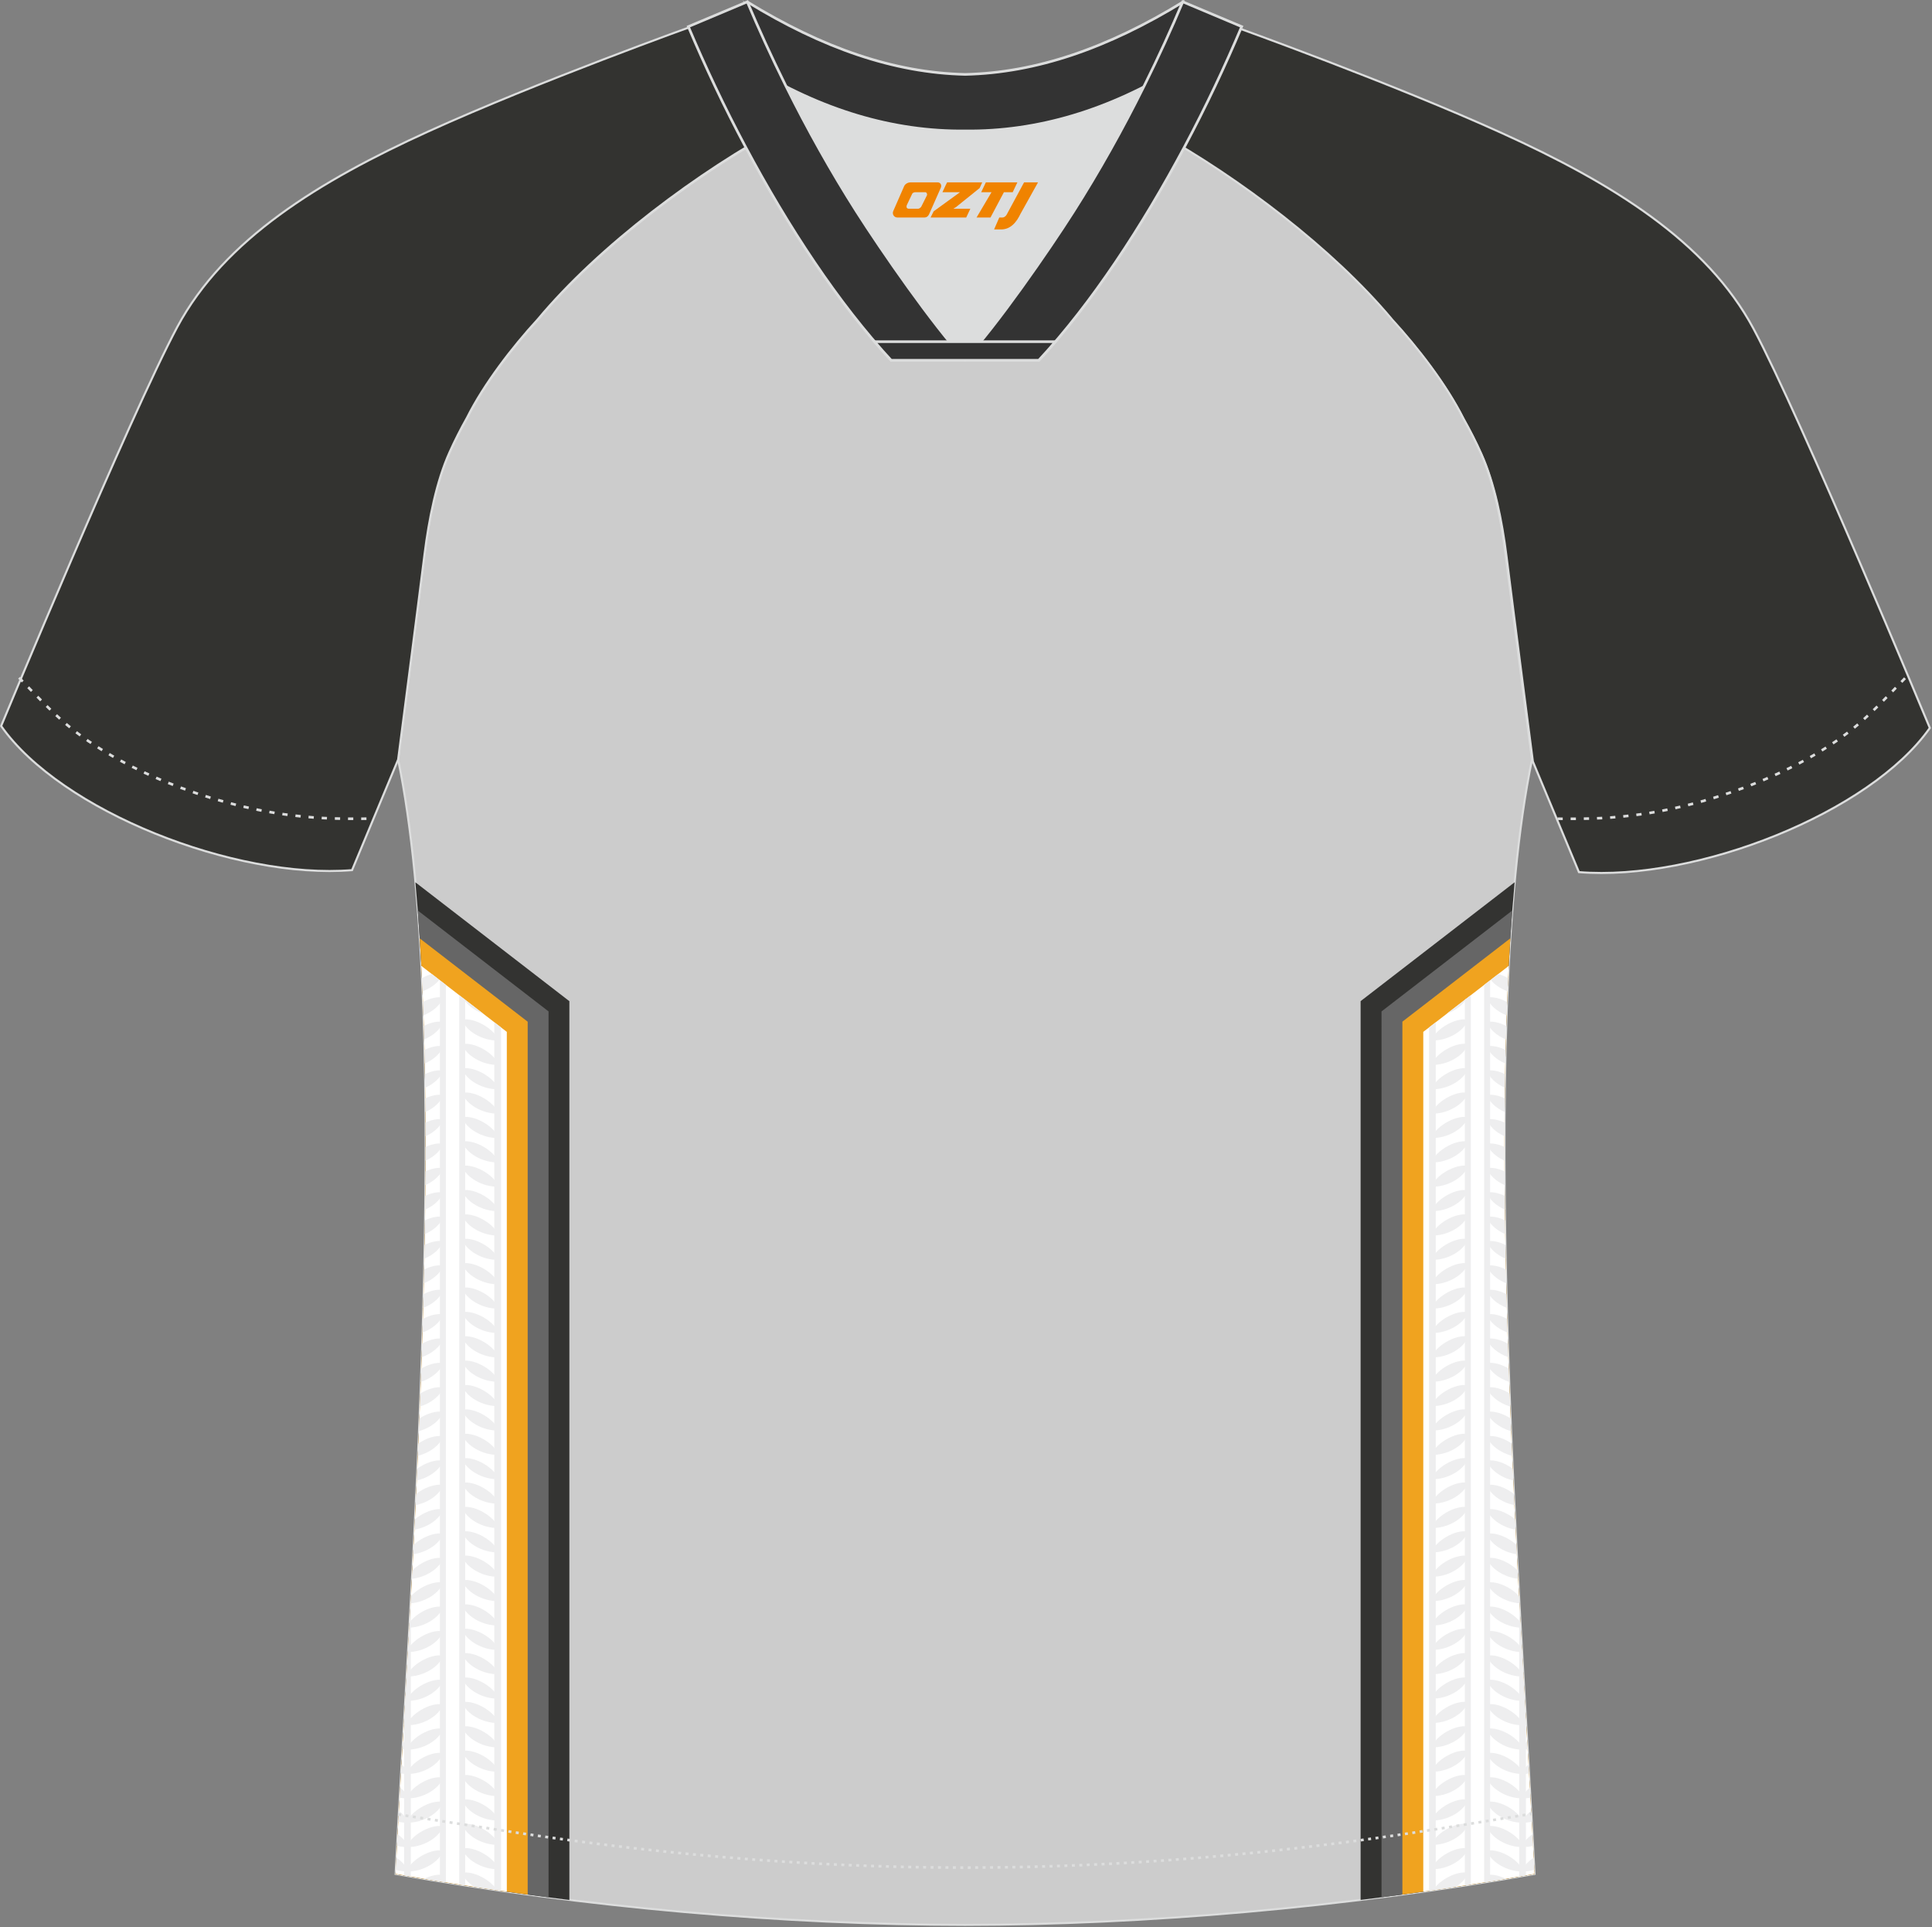 <?xml version="1.0" encoding="utf-8"?>
<!-- Generator: Adobe Illustrator 22.0.0, SVG Export Plug-In . SVG Version: 6.00 Build 0)  -->
<svg xmlns="http://www.w3.org/2000/svg" xmlns:xlink="http://www.w3.org/1999/xlink" version="1.1" id="图层_1" x="0px" y="0px" width="374px" height="373px" viewBox="0 0 374 373" enable-background="new 0 0 374 373" xml:space="preserve">
<rect x="0" y="0" width="374" height="373" fill="#808080" stroke="none"/>
<g>
	<path fill="#333330" stroke="#DCDDDD" stroke-width="0.4" stroke-miterlimit="22.926" d="M222.08,24.75   c7.08-5.95,12.46-12.55,16.99-19.55c0,0,30.63,10.99,51.78,20.61c21.15,9.61,39.54,20.88,48.62,37.85s34.11,77.23,34.11,77.23   c-11.56,16.47-45.26,29.73-67.93,27.9l-8.91-21.4c0,0-3.8-29.24-5.12-39.81c-0.85-6.78-2.31-14.06-4.84-19.68   c-1.01-2.25-2.15-4.48-3.4-6.7c-3.26-6.52-8.77-13.67-13.7-19.02C257.79,47.92,238.44,33.49,222.08,24.75z"/>
	<path fill="#CCCCCC" stroke="#DCDDDD" stroke-width="0.4" stroke-miterlimit="22.926" d="M291.46,107.31   c1.27,10.18,4.85,37.71,5.11,39.69c-10.86,52.55-2.19,162.18,0.49,215.68c-36.81,6.52-75.42,9.82-110.24,9.86   c-34.82-0.03-73.43-3.33-110.24-9.86c2.68-53.5,11.35-163.13,0.49-215.68c0.25-1.98,3.83-29.51,5.1-39.69   c0.85-6.78,2.31-14.06,4.84-19.68c1.01-2.25,2.15-4.48,3.4-6.7c3.26-6.52,8.77-13.67,13.69-19.02   c11.2-13.44,29.03-27.02,44.74-35.86c0.96-0.54-1.02-15.4-0.07-15.91c3.94,3.31,25.19,3.25,30.33,6.12l-2.65,0.68   c6.1,2.82,12.98,4.24,19.71,4.25c6.73-0.01-2.73-1.43,3.36-4.26l5.69-2.51c5.14-2.86,16.2-2.27,20.14-5.59   c0.73,0.39-1.96,16.43-1.22,16.84c15.87,8.82,34.04,22.6,45.4,36.23c4.92,5.36,10.44,12.5,13.7,19.02c1.25,2.22,2.39,4.46,3.39,6.7   C289.15,93.25,290.61,100.53,291.46,107.31z"/>
	<path fill="#333331" d="M293.21,170.75l-29.82,23.01v173.95c11.28-1.38,22.55-3.05,33.66-5.02   C294.73,316.3,287.91,227.74,293.21,170.75z"/>
	<path fill="#666666" d="M292.75,176.22l-25.31,19.53V367.2c9.93-1.28,19.84-2.78,29.62-4.52   C294.8,317.76,288.34,233.27,292.75,176.22z"/>
	<path fill="#F0A31F" d="M292.37,181.61l-20.89,16.12v168.94c8.58-1.15,17.12-2.48,25.58-3.98   C294.87,319.16,288.73,238.48,292.37,181.61z"/>
	<path fill="#FFFFFF" d="M292.06,186.95l-16.54,12.76V366.1c7.22-1.02,14.41-2.16,21.54-3.43   C294.94,320.5,289.11,243.43,292.06,186.95z"/>
	<polygon fill="#EEEEEF" points="287.3,190.62 287.3,364.33 288.46,364.14 288.46,189.73  "/>
	<path fill="#EEEEEF" d="M294.09,309.55v53.65l1.3-0.23v-30.11C294.97,325.48,294.53,317.67,294.09,309.55z"/>
	<g>
		<path fill="#EEEEEF" d="M294.65,319.74h-0.05c0.01-0.05,0.03-0.09,0.05-0.13V319.74z"/>
		<path fill="#EEEEEF" d="M294.92,324.46c-0.11,0-0.21,0-0.32-0.01c0.06-0.21,0.16-0.42,0.28-0.64L294.92,324.46z"/>
		<path fill="#EEEEEF" d="M295.18,329.17c-0.2,0.01-0.39,0.01-0.59,0c0.1-0.33,0.28-0.67,0.53-1.01L295.18,329.17z"/>
		<path fill="#EEEEEF" d="M295.45,333.87c-0.29,0.02-0.57,0.03-0.86,0.02c0.13-0.44,0.4-0.89,0.78-1.32L295.45,333.87z"/>
		<path fill="#EEEEEF" d="M295.72,338.56c-0.38,0.05-0.75,0.06-1.13,0.04c0.16-0.53,0.53-1.08,1.04-1.6L295.72,338.56z"/>
		<path fill="#EEEEEF" d="M295.99,343.25c-0.47,0.07-0.94,0.1-1.39,0.08c0.18-0.62,0.65-1.26,1.29-1.86L295.99,343.25z"/>
		<path fill="#EEEEEF" d="M296.26,347.92c-0.55,0.11-1.11,0.15-1.66,0.13c0.21-0.7,0.78-1.43,1.55-2.08L296.26,347.92z"/>
		<path fill="#EEEEEF" d="M296.52,352.58c-0.64,0.14-1.29,0.2-1.92,0.18c0.23-0.77,0.91-1.59,1.8-2.29L296.52,352.58z"/>
		<path fill="#EEEEEF" d="M296.77,357.24c-0.72,0.18-1.46,0.27-2.17,0.23c0.25-0.85,1.04-1.74,2.05-2.48L296.77,357.24z"/>
		<path fill="#EEEEEF" d="M297.01,361.89c-0.79,0.23-1.62,0.34-2.42,0.3c0.27-0.91,1.16-1.88,2.3-2.65L297.01,361.89z"/>
	</g>
	<g>
		<polygon fill="#EEEEEF" points="291.82,187.13 292.04,187.21 292.06,186.95   "/>
		<path fill="#EEEEEF" d="M288.57,189.64c0.73,0.92,1.92,1.72,3.25,2.21c0.04-0.85,0.08-1.69,0.12-2.54    c-0.61-0.34-1.26-0.62-1.9-0.8L288.57,189.64z"/>
		<path fill="#EEEEEF" d="M287.88,193.06c0.37,1.39,1.91,2.71,3.76,3.45c0.03-0.86,0.06-1.72,0.09-2.58    C290.47,193.24,289.03,192.85,287.88,193.06z"/>
		<path fill="#EEEEEF" d="M287.88,197.78c0.36,1.35,1.83,2.65,3.62,3.39c0.02-0.87,0.05-1.74,0.07-2.61    C290.35,197.93,288.98,197.58,287.88,197.78z"/>
		<path fill="#EEEEEF" d="M287.88,202.49c0.35,1.32,1.77,2.59,3.51,3.34c0.02-0.88,0.04-1.75,0.06-2.62    C290.25,202.62,288.95,202.3,287.88,202.49z"/>
		<path fill="#EEEEEF" d="M287.88,207.21c0.35,1.31,1.73,2.55,3.43,3.31c0.01-0.88,0.02-1.76,0.04-2.63    C290.19,207.32,288.92,207.03,287.88,207.21z"/>
		<path fill="#EEEEEF" d="M287.88,211.93c0.35,1.29,1.7,2.53,3.39,3.28c0.01-0.88,0.01-1.76,0.02-2.64    C290.14,212.03,288.9,211.75,287.88,211.93z"/>
		<path fill="#EEEEEF" d="M287.88,216.64c0.34,1.29,1.69,2.52,3.36,3.27c0-0.88,0-1.77,0.01-2.65    C290.11,216.74,288.89,216.47,287.88,216.64z"/>
		<path fill="#EEEEEF" d="M287.88,221.36c0.34,1.29,1.69,2.52,3.36,3.27c0-0.89,0-1.77,0-2.66    C290.1,221.46,288.88,221.18,287.88,221.36z"/>
		<path fill="#EEEEEF" d="M287.88,226.08c0.35,1.29,1.7,2.53,3.39,3.29l-0.02-2.66C290.11,226.18,288.89,225.9,287.88,226.08z"/>
		<path fill="#EEEEEF" d="M287.88,230.8c0.35,1.31,1.73,2.55,3.44,3.31c-0.01-0.89-0.02-1.78-0.03-2.67    C290.13,230.9,288.9,230.62,287.88,230.8z"/>
		<path fill="#EEEEEF" d="M287.88,235.51c0.35,1.32,1.77,2.59,3.5,3.34l-0.04-2.67C290.17,235.62,288.92,235.33,287.88,235.51z"/>
		<path fill="#EEEEEF" d="M287.88,240.23c0.36,1.35,1.81,2.63,3.59,3.38l-0.05-2.67C290.23,240.36,288.94,240.04,287.88,240.23z"/>
		<path fill="#EEEEEF" d="M287.88,244.95c0.36,1.37,1.87,2.68,3.69,3.42l-0.06-2.67C290.3,245.09,288.97,244.76,287.88,244.95z"/>
		<path fill="#EEEEEF" d="M287.88,249.67c0.37,1.4,1.94,2.74,3.81,3.46l-0.07-2.66C290.38,249.83,289,249.47,287.88,249.67z"/>
		<path fill="#EEEEEF" d="M287.88,254.38c0.38,1.44,2.02,2.8,3.95,3.52l-0.08-2.64C290.48,254.57,289.04,254.18,287.88,254.38z"/>
		<path fill="#EEEEEF" d="M287.88,259.1c0.39,1.47,2.1,2.87,4.1,3.57l-0.08-2.62C290.59,259.32,289.08,258.89,287.88,259.1z"/>
		<path fill="#EEEEEF" d="M287.88,263.82c0.4,1.52,2.2,2.95,4.27,3.63l-0.09-2.58C290.71,264.07,289.13,263.6,287.88,263.82z"/>
		<path fill="#EEEEEF" d="M287.88,268.54c0.42,1.56,2.3,3.03,4.45,3.68l-0.1-2.54C290.85,268.83,289.19,268.3,287.88,268.54z"/>
		<path fill="#EEEEEF" d="M287.88,273.25c0.43,1.6,2.41,3.12,4.64,3.74l-0.1-2.47C291,273.6,289.24,273.01,287.88,273.25z"/>
		<path fill="#EEEEEF" d="M287.88,277.97c0.44,1.65,2.54,3.21,4.84,3.79l-0.1-2.39C291.17,278.38,289.31,277.72,287.88,277.97z"/>
		<path fill="#EEEEEF" d="M287.88,282.69c0.45,1.7,2.67,3.31,5.06,3.84l-0.11-2.29C291.35,283.16,289.38,282.42,287.88,282.69z"/>
		<path fill="#EEEEEF" d="M287.88,287.41c0.47,1.76,2.8,3.41,5.28,3.89l-0.1-2.17C291.55,287.95,289.45,287.13,287.88,287.41z"/>
		<path fill="#EEEEEF" d="M287.88,292.12c0.48,1.81,2.95,3.51,5.51,3.93l-0.1-2.02C291.78,292.76,289.54,291.83,287.88,292.12z"/>
		<path fill="#EEEEEF" d="M287.88,296.84c0.5,1.87,3.11,3.61,5.75,3.97l-0.09-1.85C292.03,297.59,289.63,296.53,287.88,296.84z"/>
		<path fill="#EEEEEF" d="M287.88,301.56c0.51,1.92,3.27,3.72,5.99,4l-0.09-1.64C292.31,302.43,289.73,301.23,287.88,301.56z"/>
		<path fill="#EEEEEF" d="M287.88,306.28c0.53,1.98,3.44,3.83,6.25,4.02l-0.07-1.38C292.63,307.31,289.85,305.93,287.88,306.28z"/>
		<path fill="#EEEEEF" d="M287.88,310.99c0.55,2.05,3.62,3.95,6.5,4.03l-0.06-1.05C293.02,312.22,289.98,310.62,287.88,310.99z"/>
		<path fill="#EEEEEF" d="M287.88,315.71c0.56,2.11,3.81,4.06,6.77,4.03l-0.04-0.63C293.52,317.22,290.15,315.31,287.88,315.71z"/>
		<path fill="#EEEEEF" d="M287.88,320.43c0.58,2.16,3.99,4.17,7,4.03C294.27,322.38,290.4,319.98,287.88,320.43z"/>
		<path fill="#EEEEEF" d="M287.88,325.15c0.58,2.16,3.99,4.17,7,4.02C294.27,327.1,290.4,324.7,287.88,325.15z"/>
		<path fill="#EEEEEF" d="M287.88,329.86c0.58,2.16,3.99,4.17,7,4.03C294.27,331.81,290.4,329.42,287.88,329.86z"/>
		<path fill="#EEEEEF" d="M287.88,334.58c0.58,2.16,3.99,4.17,7,4.03C294.27,336.53,290.4,334.13,287.88,334.58z"/>
		<path fill="#EEEEEF" d="M287.88,339.3c0.58,2.16,3.99,4.17,7,4.02C294.27,341.25,290.4,338.85,287.88,339.3z"/>
		<path fill="#EEEEEF" d="M287.88,344.02c0.58,2.16,3.99,4.17,7,4.02C294.27,345.96,290.4,343.57,287.88,344.02z"/>
		<path fill="#EEEEEF" d="M287.88,348.73c0.58,2.16,3.99,4.17,7,4.02C294.27,350.68,290.4,348.28,287.88,348.73z"/>
		<path fill="#EEEEEF" d="M287.88,353.45c0.58,2.16,3.99,4.17,7,4.02C294.27,355.4,290.4,353,287.88,353.45z"/>
		<path fill="#EEEEEF" d="M287.88,358.17c0.58,2.16,3.99,4.17,7,4.03C294.27,360.12,290.4,357.72,287.88,358.17z"/>
		<path fill="#EEEEEF" d="M287.88,362.89c0.11,0.43,0.34,0.85,0.65,1.25c1-0.16,1.99-0.33,2.99-0.5    C290.3,363.03,288.97,362.69,287.88,362.89z"/>
	</g>
	<polygon fill="#EEEEEF" points="283.57,193.5 283.57,364.92 284.73,364.74 284.73,192.61  "/>
	<polygon fill="#EEEEEF" points="276.64,198.85 276.64,365.95 277.94,365.76 277.94,197.85  "/>
	<g>
		<path fill="#EEEEEF" d="M283.9,193.24c-0.63,1.22-2.1,2.32-3.79,2.92L283.9,193.24z"/>
		<path fill="#EEEEEF" d="M284.15,197.34c-0.58,2.16-3.99,4.17-7,4.03C277.76,199.29,281.63,196.89,284.15,197.34z"/>
		<path fill="#EEEEEF" d="M284.15,202.06c-0.58,2.16-3.99,4.17-7,4.03C277.76,204.01,281.63,201.61,284.15,202.06z"/>
		<path fill="#EEEEEF" d="M284.15,206.78c-0.58,2.16-3.99,4.17-7,4.02C277.76,208.72,281.63,206.33,284.15,206.78z"/>
		<path fill="#EEEEEF" d="M284.15,211.49c-0.58,2.16-3.99,4.17-7,4.03C277.76,213.44,281.63,211.04,284.15,211.49z"/>
		<path fill="#EEEEEF" d="M284.15,216.21c-0.58,2.16-3.99,4.17-7,4.03C277.76,218.16,281.63,215.76,284.15,216.21z"/>
		<path fill="#EEEEEF" d="M284.15,220.93c-0.58,2.16-3.99,4.17-7,4.03C277.76,222.88,281.63,220.48,284.15,220.93z"/>
		<path fill="#EEEEEF" d="M284.15,225.64c-0.58,2.16-3.99,4.17-7,4.02C277.76,227.59,281.63,225.2,284.15,225.64z"/>
		<path fill="#EEEEEF" d="M284.15,230.36c-0.58,2.16-3.99,4.17-7,4.03C277.76,232.31,281.63,229.91,284.15,230.36z"/>
		<path fill="#EEEEEF" d="M284.15,235.08c-0.58,2.16-3.99,4.17-7,4.03C277.76,237.03,281.63,234.63,284.15,235.08z"/>
		<path fill="#EEEEEF" d="M284.15,239.8c-0.58,2.16-3.99,4.17-7,4.02C277.76,241.75,281.63,239.35,284.15,239.8z"/>
		<path fill="#EEEEEF" d="M284.15,244.51c-0.58,2.16-3.99,4.17-7,4.03C277.76,246.46,281.63,244.07,284.15,244.51z"/>
		<path fill="#EEEEEF" d="M284.15,249.23c-0.58,2.16-3.99,4.17-7,4.02C277.76,251.18,281.63,248.78,284.15,249.23z"/>
		<path fill="#EEEEEF" d="M284.15,253.95c-0.58,2.16-3.99,4.17-7,4.02C277.76,255.9,281.63,253.5,284.15,253.95z"/>
		<path fill="#EEEEEF" d="M284.15,258.67c-0.58,2.16-3.99,4.17-7,4.03C277.76,260.62,281.63,258.22,284.15,258.67z"/>
		<path fill="#EEEEEF" d="M284.15,263.38c-0.58,2.16-3.99,4.17-7,4.02C277.76,265.33,281.63,262.94,284.15,263.38z"/>
		<path fill="#EEEEEF" d="M284.15,268.1c-0.58,2.16-3.99,4.17-7,4.02C277.76,270.05,281.63,267.65,284.15,268.1z"/>
		<path fill="#EEEEEF" d="M284.15,272.82c-0.58,2.16-3.99,4.17-7,4.03C277.76,274.77,281.63,272.37,284.15,272.82z"/>
		<path fill="#EEEEEF" d="M284.15,277.54c-0.58,2.16-3.99,4.17-7,4.02C277.76,279.49,281.63,277.09,284.15,277.54z"/>
		<path fill="#EEEEEF" d="M284.15,282.25c-0.58,2.16-3.99,4.17-7,4.02C277.76,284.2,281.63,281.81,284.15,282.25z"/>
		<path fill="#EEEEEF" d="M284.15,286.97c-0.58,2.16-3.99,4.17-7,4.03C277.76,288.92,281.63,286.52,284.15,286.97z"/>
		<path fill="#EEEEEF" d="M284.15,291.69c-0.58,2.16-3.99,4.17-7,4.03C277.76,293.64,281.63,291.24,284.15,291.69z"/>
		<path fill="#EEEEEF" d="M284.15,296.41c-0.58,2.16-3.99,4.17-7,4.02C277.76,298.36,281.63,295.96,284.15,296.41z"/>
		<path fill="#EEEEEF" d="M284.15,301.12c-0.58,2.16-3.99,4.17-7,4.03C277.76,303.07,281.63,300.68,284.15,301.12z"/>
		<path fill="#EEEEEF" d="M284.15,305.84c-0.58,2.16-3.99,4.17-7,4.02C277.76,307.79,281.63,305.39,284.15,305.84z"/>
		<path fill="#EEEEEF" d="M284.15,310.56c-0.58,2.16-3.99,4.17-7,4.02C277.76,312.51,281.63,310.11,284.15,310.56z"/>
		<path fill="#EEEEEF" d="M284.15,315.28c-0.58,2.16-3.99,4.17-7,4.03C277.76,317.23,281.63,314.83,284.15,315.28z"/>
		<path fill="#EEEEEF" d="M284.15,319.99c-0.58,2.16-3.99,4.17-7,4.02C277.76,321.94,281.63,319.55,284.15,319.99z"/>
		<path fill="#EEEEEF" d="M284.15,324.71c-0.58,2.16-3.99,4.17-7,4.03C277.76,326.66,281.63,324.26,284.15,324.71z"/>
		<path fill="#EEEEEF" d="M284.15,329.43c-0.58,2.16-3.99,4.17-7,4.02C277.76,331.38,281.63,328.98,284.15,329.43z"/>
		<path fill="#EEEEEF" d="M284.15,334.15c-0.58,2.16-3.99,4.17-7,4.02C277.76,336.1,281.63,333.7,284.15,334.15z"/>
		<path fill="#EEEEEF" d="M284.15,338.86c-0.58,2.16-3.99,4.17-7,4.03C277.76,340.81,281.63,338.42,284.15,338.86z"/>
		<path fill="#EEEEEF" d="M284.15,343.58c-0.58,2.16-3.99,4.17-7,4.02C277.76,345.53,281.63,343.13,284.15,343.58z"/>
		<path fill="#EEEEEF" d="M284.15,348.3c-0.58,2.16-3.99,4.17-7,4.02C277.76,350.25,281.63,347.85,284.15,348.3z"/>
		<path fill="#EEEEEF" d="M284.15,353.02c-0.58,2.16-3.99,4.17-7,4.02C277.76,354.96,281.63,352.57,284.15,353.02z"/>
		<path fill="#EEEEEF" d="M284.15,357.73c-0.58,2.16-3.99,4.17-7,4.02C277.76,359.68,281.63,357.28,284.15,357.73z"/>
		<path fill="#EEEEEF" d="M284.15,362.45c-0.27,1.02-1.17,2-2.36,2.74c-1.45,0.22-2.9,0.43-4.36,0.64    C278.54,363.94,281.88,362.05,284.15,362.45z"/>
	</g>
	<g>
		<path fill="#333331" d="M80.41,170.76l29.81,23.01v173.95c-11.28-1.38-22.55-3.05-33.66-5.02    C78.9,316.3,85.71,227.74,80.41,170.76z"/>
		<path fill="#666666" d="M80.88,176.22l25.31,19.53V367.2c-9.93-1.28-19.84-2.78-29.62-4.52    C78.82,317.76,85.29,233.27,80.88,176.22z"/>
		<path fill="#F0A31F" d="M81.26,181.62l20.89,16.12v168.94c-8.57-1.15-17.12-2.48-25.58-3.98    C78.75,319.16,84.89,238.48,81.26,181.62z"/>
		<path fill="#FFFFFF" d="M81.57,186.95l16.54,12.76V366.1c-7.22-1.02-14.41-2.16-21.54-3.43C78.68,320.5,84.52,243.43,81.57,186.95    z"/>
		<polygon fill="#EEEEEF" points="86.32,190.62 86.32,364.33 85.16,364.14 85.16,189.73   "/>
		<path fill="#EEEEEF" d="M79.53,309.58v53.63l-1.31-0.23v-30.1C78.65,325.5,79.1,317.69,79.53,309.58z"/>
		<g>
			<path fill="#EEEEEF" d="M78.98,319.74h0.05c-0.01-0.04-0.03-0.09-0.04-0.13L78.98,319.74z"/>
			<path fill="#EEEEEF" d="M78.71,324.46c0.11,0,0.21,0,0.32-0.01c-0.06-0.21-0.16-0.42-0.28-0.63L78.71,324.46z"/>
			<path fill="#EEEEEF" d="M78.44,329.17c0.19,0.01,0.39,0.01,0.58,0c-0.1-0.33-0.28-0.67-0.53-1.01L78.44,329.17z"/>
			<path fill="#EEEEEF" d="M78.17,333.87c0.29,0.02,0.57,0.03,0.85,0.02c-0.13-0.44-0.4-0.89-0.78-1.32L78.17,333.87z"/>
			<path fill="#EEEEEF" d="M77.9,338.56c0.38,0.05,0.75,0.06,1.13,0.04c-0.16-0.53-0.53-1.08-1.04-1.6L77.9,338.56z"/>
			<path fill="#EEEEEF" d="M77.63,343.25c0.46,0.07,0.93,0.1,1.39,0.08c-0.18-0.62-0.65-1.26-1.29-1.85L77.63,343.25z"/>
			<path fill="#EEEEEF" d="M77.37,347.92c0.55,0.11,1.11,0.15,1.66,0.13c-0.21-0.7-0.78-1.43-1.55-2.08L77.37,347.92z"/>
			<path fill="#EEEEEF" d="M77.11,352.58c0.64,0.14,1.29,0.2,1.92,0.18c-0.23-0.77-0.91-1.59-1.8-2.29L77.11,352.58z"/>
			<path fill="#EEEEEF" d="M76.85,357.24c0.72,0.18,1.46,0.27,2.17,0.23c-0.25-0.85-1.04-1.74-2.05-2.48L76.85,357.24z"/>
			<path fill="#EEEEEF" d="M76.61,361.89c0.79,0.23,1.62,0.34,2.41,0.3c-0.27-0.91-1.16-1.88-2.29-2.65L76.61,361.89z"/>
		</g>
		<g>
			<polygon fill="#EEEEEF" points="81.8,187.13 81.58,187.21 81.57,186.95    "/>
			<path fill="#EEEEEF" d="M85.05,189.64c-0.73,0.92-1.92,1.72-3.25,2.21c-0.04-0.85-0.08-1.69-0.11-2.54     c0.61-0.34,1.26-0.62,1.9-0.8L85.05,189.64z"/>
			<path fill="#EEEEEF" d="M85.74,193.06c-0.37,1.39-1.91,2.71-3.76,3.45c-0.03-0.86-0.06-1.72-0.1-2.58     C83.16,193.24,84.59,192.85,85.74,193.06z"/>
			<path fill="#EEEEEF" d="M85.74,197.78c-0.36,1.35-1.83,2.64-3.62,3.39c-0.02-0.87-0.05-1.74-0.07-2.61     C83.28,197.93,84.64,197.58,85.74,197.78z"/>
			<path fill="#EEEEEF" d="M85.74,202.49c-0.35,1.32-1.77,2.59-3.51,3.34c-0.02-0.88-0.04-1.75-0.06-2.62     C83.37,202.62,84.68,202.3,85.74,202.49z"/>
			<path fill="#EEEEEF" d="M85.74,207.21c-0.35,1.31-1.73,2.55-3.43,3.31c-0.01-0.88-0.03-1.76-0.04-2.63     C83.44,207.32,84.71,207.03,85.74,207.21z"/>
			<path fill="#EEEEEF" d="M85.74,211.93c-0.34,1.29-1.7,2.53-3.38,3.28c-0.01-0.88-0.01-1.77-0.02-2.64     C83.49,212.03,84.73,211.75,85.74,211.93z"/>
			<path fill="#EEEEEF" d="M85.74,216.64c-0.34,1.29-1.69,2.52-3.36,3.27c0-0.89,0-1.77-0.01-2.65     C83.52,216.74,84.74,216.47,85.74,216.64z"/>
			<path fill="#EEEEEF" d="M85.74,221.36c-0.34,1.29-1.69,2.52-3.36,3.27c0-0.89,0-1.77,0-2.66     C83.53,221.46,84.74,221.18,85.74,221.36z"/>
			<path fill="#EEEEEF" d="M85.74,226.08c-0.34,1.29-1.7,2.53-3.39,3.29l0.02-2.66C83.52,226.18,84.74,225.9,85.74,226.08z"/>
			<path fill="#EEEEEF" d="M85.74,230.8c-0.35,1.3-1.73,2.55-3.43,3.31c0.01-0.89,0.02-1.78,0.03-2.67     C83.49,230.9,84.73,230.62,85.74,230.8z"/>
			<path fill="#EEEEEF" d="M85.74,235.51c-0.35,1.32-1.77,2.59-3.5,3.34l0.04-2.67C83.45,235.62,84.71,235.33,85.74,235.51z"/>
			<path fill="#EEEEEF" d="M85.74,240.23c-0.36,1.35-1.81,2.63-3.59,3.37l0.05-2.67C83.4,240.36,84.69,240.04,85.74,240.23z"/>
			<path fill="#EEEEEF" d="M85.74,244.95c-0.36,1.37-1.87,2.68-3.69,3.42l0.06-2.67C83.33,245.09,84.66,244.76,85.74,244.95z"/>
			<path fill="#EEEEEF" d="M85.74,249.67c-0.37,1.4-1.94,2.74-3.81,3.46l0.07-2.66C83.25,249.83,84.63,249.47,85.74,249.67z"/>
			<path fill="#EEEEEF" d="M85.74,254.38c-0.38,1.44-2.01,2.8-3.95,3.52l0.08-2.64C83.15,254.57,84.59,254.18,85.74,254.38z"/>
			<path fill="#EEEEEF" d="M85.74,259.1c-0.39,1.47-2.1,2.87-4.1,3.57l0.08-2.62C83.04,259.32,84.54,258.89,85.74,259.1z"/>
			<path fill="#EEEEEF" d="M85.74,263.82c-0.4,1.51-2.19,2.95-4.27,3.63l0.09-2.58C82.92,264.07,84.49,263.6,85.74,263.82z"/>
			<path fill="#EEEEEF" d="M85.74,268.54c-0.41,1.56-2.3,3.03-4.45,3.68l0.1-2.54C82.78,268.83,84.44,268.3,85.74,268.54z"/>
			<path fill="#EEEEEF" d="M85.74,273.25c-0.43,1.6-2.41,3.12-4.64,3.74l0.1-2.47C82.63,273.6,84.38,273.01,85.74,273.25z"/>
			<path fill="#EEEEEF" d="M85.74,277.97c-0.44,1.65-2.53,3.21-4.84,3.79l0.1-2.39C82.46,278.37,84.32,277.72,85.74,277.97z"/>
			<path fill="#EEEEEF" d="M85.74,282.69c-0.45,1.7-2.66,3.3-5.06,3.84l0.1-2.29C82.28,283.16,84.25,282.42,85.74,282.69z"/>
			<path fill="#EEEEEF" d="M85.74,287.41c-0.47,1.75-2.8,3.4-5.28,3.89l0.1-2.17C82.07,287.95,84.17,287.13,85.74,287.41z"/>
			<path fill="#EEEEEF" d="M85.74,292.12c-0.48,1.81-2.95,3.51-5.51,3.93l0.1-2.02C81.85,292.76,84.09,291.83,85.74,292.12z"/>
			<path fill="#EEEEEF" d="M85.74,296.84c-0.5,1.87-3.11,3.61-5.75,3.97l0.1-1.85C81.6,297.59,84,296.53,85.74,296.84z"/>
			<path fill="#EEEEEF" d="M85.74,301.56c-0.51,1.92-3.27,3.72-5.99,4l0.08-1.64C81.32,302.43,83.89,301.23,85.74,301.56z"/>
			<path fill="#EEEEEF" d="M85.74,306.28c-0.53,1.98-3.44,3.83-6.25,4.02l0.07-1.38C80.99,307.31,83.78,305.93,85.74,306.28z"/>
			<path fill="#EEEEEF" d="M85.74,310.99c-0.54,2.04-3.62,3.95-6.5,4.03l0.06-1.05C80.61,312.22,83.64,310.62,85.74,310.99z"/>
			<path fill="#EEEEEF" d="M85.74,315.71c-0.56,2.11-3.81,4.06-6.77,4.03l0.04-0.63C80.1,317.21,83.47,315.31,85.74,315.71z"/>
			<path fill="#EEEEEF" d="M85.74,320.43c-0.58,2.16-3.99,4.17-7,4.03C79.35,322.38,83.22,319.98,85.74,320.43z"/>
			<path fill="#EEEEEF" d="M85.74,325.15c-0.58,2.16-3.99,4.17-7,4.02C79.35,327.1,83.22,324.7,85.74,325.15z"/>
			<path fill="#EEEEEF" d="M85.74,329.86c-0.58,2.16-3.99,4.17-7,4.03C79.35,331.81,83.22,329.42,85.74,329.86z"/>
			<path fill="#EEEEEF" d="M85.74,334.58c-0.58,2.16-3.99,4.17-7,4.03C79.35,336.53,83.22,334.13,85.74,334.58z"/>
			<path fill="#EEEEEF" d="M85.74,339.3c-0.58,2.16-3.99,4.17-7,4.02C79.35,341.25,83.22,338.85,85.74,339.3z"/>
			<path fill="#EEEEEF" d="M85.74,344.02c-0.58,2.16-3.99,4.17-7,4.02C79.35,345.96,83.22,343.57,85.74,344.02z"/>
			<path fill="#EEEEEF" d="M85.74,348.73c-0.58,2.16-3.99,4.17-7,4.02C79.35,350.68,83.22,348.28,85.74,348.73z"/>
			<path fill="#EEEEEF" d="M85.74,353.45c-0.58,2.16-3.99,4.17-7,4.02C79.35,355.4,83.22,353,85.74,353.45z"/>
			<path fill="#EEEEEF" d="M85.74,358.17c-0.58,2.16-3.99,4.17-7,4.03C79.35,360.12,83.22,357.72,85.74,358.17z"/>
			<path fill="#EEEEEF" d="M85.74,362.89c-0.11,0.43-0.34,0.85-0.65,1.25c-1-0.16-2-0.33-2.99-0.5     C83.32,363.03,84.66,362.69,85.74,362.89z"/>
		</g>
		<polygon fill="#EEEEEF" points="90.05,193.5 90.05,364.92 88.9,364.74 88.9,192.61   "/>
		<polygon fill="#EEEEEF" points="96.99,198.85 96.99,365.95 95.68,365.76 95.68,197.85   "/>
		<g>
			<path fill="#EEEEEF" d="M89.72,193.24c0.63,1.22,2.1,2.32,3.79,2.92L89.72,193.24z"/>
			<path fill="#EEEEEF" d="M89.48,197.34c0.58,2.16,3.99,4.17,7,4.03C95.87,199.29,92,196.89,89.48,197.34z"/>
			<path fill="#EEEEEF" d="M89.48,202.06c0.58,2.16,3.99,4.17,7,4.03C95.87,204.01,92,201.61,89.48,202.06z"/>
			<path fill="#EEEEEF" d="M89.48,206.78c0.58,2.16,3.99,4.17,7,4.02C95.87,208.72,92,206.33,89.48,206.78z"/>
			<path fill="#EEEEEF" d="M89.48,211.49c0.58,2.16,3.99,4.17,7,4.03C95.87,213.44,92,211.04,89.48,211.49z"/>
			<path fill="#EEEEEF" d="M89.48,216.21c0.58,2.16,3.99,4.17,7,4.03C95.87,218.16,92,215.76,89.48,216.21z"/>
			<path fill="#EEEEEF" d="M89.48,220.93c0.58,2.16,3.99,4.17,7,4.03C95.87,222.88,92,220.48,89.48,220.93z"/>
			<path fill="#EEEEEF" d="M89.48,225.64c0.58,2.16,3.99,4.17,7,4.02C95.87,227.59,92,225.2,89.48,225.64z"/>
			<path fill="#EEEEEF" d="M89.48,230.36c0.58,2.16,3.99,4.17,7,4.03C95.87,232.31,92,229.91,89.48,230.36z"/>
			<path fill="#EEEEEF" d="M89.48,235.08c0.58,2.16,3.99,4.17,7,4.03C95.87,237.03,92,234.63,89.48,235.08z"/>
			<path fill="#EEEEEF" d="M89.48,239.8c0.58,2.16,3.99,4.17,7,4.02C95.87,241.75,92,239.35,89.48,239.8z"/>
			<path fill="#EEEEEF" d="M89.48,244.51c0.58,2.16,3.99,4.17,7,4.03C95.87,246.46,92,244.07,89.48,244.51z"/>
			<path fill="#EEEEEF" d="M89.48,249.23c0.58,2.16,3.99,4.17,7,4.02C95.87,251.18,92,248.78,89.48,249.23z"/>
			<path fill="#EEEEEF" d="M89.48,253.95c0.58,2.16,3.99,4.17,7,4.02C95.87,255.9,92,253.5,89.48,253.95z"/>
			<path fill="#EEEEEF" d="M89.48,258.67c0.58,2.16,3.99,4.17,7,4.03C95.87,260.62,92,258.22,89.48,258.67z"/>
			<path fill="#EEEEEF" d="M89.48,263.38c0.58,2.16,3.99,4.17,7,4.02C95.87,265.33,92,262.94,89.48,263.38z"/>
			<path fill="#EEEEEF" d="M89.48,268.1c0.58,2.16,3.99,4.17,7,4.02C95.87,270.05,92,267.65,89.48,268.1z"/>
			<path fill="#EEEEEF" d="M89.48,272.82c0.58,2.16,3.99,4.17,7,4.03C95.87,274.77,92,272.37,89.48,272.82z"/>
			<path fill="#EEEEEF" d="M89.48,277.54c0.58,2.16,3.99,4.17,7,4.02C95.87,279.49,92,277.09,89.48,277.54z"/>
			<path fill="#EEEEEF" d="M89.48,282.25c0.58,2.16,3.99,4.17,7,4.02C95.87,284.2,92,281.81,89.48,282.25z"/>
			<path fill="#EEEEEF" d="M89.48,286.97c0.58,2.16,3.99,4.17,7,4.03C95.87,288.92,92,286.52,89.48,286.97z"/>
			<path fill="#EEEEEF" d="M89.48,291.69c0.58,2.16,3.99,4.17,7,4.03C95.87,293.64,92,291.24,89.48,291.69z"/>
			<path fill="#EEEEEF" d="M89.48,296.41c0.58,2.16,3.99,4.17,7,4.02C95.87,298.36,92,295.96,89.48,296.41z"/>
			<path fill="#EEEEEF" d="M89.48,301.12c0.58,2.16,3.99,4.17,7,4.03C95.87,303.07,92,300.68,89.48,301.12z"/>
			<path fill="#EEEEEF" d="M89.48,305.84c0.58,2.16,3.99,4.17,7,4.02C95.87,307.79,92,305.39,89.48,305.84z"/>
			<path fill="#EEEEEF" d="M89.48,310.56c0.58,2.16,3.99,4.17,7,4.02C95.87,312.51,92,310.11,89.48,310.56z"/>
			<path fill="#EEEEEF" d="M89.48,315.28c0.58,2.16,3.99,4.17,7,4.03C95.87,317.23,92,314.83,89.48,315.28z"/>
			<path fill="#EEEEEF" d="M89.48,319.99c0.58,2.16,3.99,4.17,7,4.02C95.87,321.94,92,319.55,89.48,319.99z"/>
			<path fill="#EEEEEF" d="M89.48,324.71c0.58,2.16,3.99,4.17,7,4.03C95.87,326.66,92,324.26,89.48,324.71z"/>
			<path fill="#EEEEEF" d="M89.48,329.43c0.58,2.16,3.99,4.17,7,4.02C95.87,331.38,92,328.98,89.48,329.43z"/>
			<path fill="#EEEEEF" d="M89.48,334.15c0.58,2.16,3.99,4.17,7,4.02C95.87,336.1,92,333.7,89.48,334.15z"/>
			<path fill="#EEEEEF" d="M89.48,338.86c0.58,2.16,3.99,4.17,7,4.03C95.87,340.81,92,338.42,89.48,338.86z"/>
			<path fill="#EEEEEF" d="M89.48,343.58c0.58,2.16,3.99,4.17,7,4.02C95.87,345.53,92,343.13,89.48,343.58z"/>
			<path fill="#EEEEEF" d="M89.48,348.3c0.58,2.16,3.99,4.17,7,4.02C95.87,350.25,92,347.85,89.48,348.3z"/>
			<path fill="#EEEEEF" d="M89.48,353.02c0.58,2.16,3.99,4.17,7,4.02C95.87,354.96,92,352.57,89.48,353.02z"/>
			<path fill="#EEEEEF" d="M89.48,357.73c0.58,2.16,3.99,4.17,7,4.02C95.87,359.68,92,357.28,89.48,357.73z"/>
			<path fill="#EEEEEF" d="M89.48,362.45c0.27,1.02,1.17,2,2.36,2.74c1.45,0.22,2.91,0.43,4.36,0.64     C95.09,363.94,91.74,362.05,89.48,362.45z"/>
		</g>
	</g>
	<path fill="#333330" stroke="#DCDDDD" stroke-width="0.4" stroke-miterlimit="22.926" d="M151.71,24.36   c-7.07-5.95-12.46-12.55-16.99-19.54c0,0-30.63,10.99-51.78,20.61c-21.15,9.61-39.53,20.88-48.62,37.85   c-9.08,16.97-34.1,77.23-34.1,77.23c11.56,16.47,45.25,29.73,67.93,27.9l8.92-21.4c0,0,3.8-29.24,5.12-39.81   c0.85-6.78,2.31-14.06,4.84-19.68c1.01-2.25,2.14-4.48,3.39-6.7c3.26-6.52,8.77-13.67,13.69-19.02   C116,47.53,135.35,33.1,151.71,24.36z"/>
	<path fill="none" stroke="#DCDDDD" stroke-width="0.507" stroke-miterlimit="22.926" stroke-dasharray="1.02,1.53" d="   M3.69,131.17c2.92,3.02,6.09,6.41,9.27,9.1c10.32,8.74,27.36,15.21,41.6,17.27c5.61,0.81,10.34,0.99,16.71,0.91"/>
	<path fill="none" stroke="#DCDDDD" stroke-width="0.507" stroke-miterlimit="22.926" stroke-dasharray="0.576,0.864" d="   M77.07,351.17c1.31,0.21,15.14,2.31,16.45,2.52c30.89,4.94,61.95,7.77,93.3,7.77c30.85,0,61.41-2.73,91.81-7.53   c1.8-0.28,16.13-2.59,17.94-2.89"/>
	<path fill="none" stroke="#DCDDDD" stroke-width="0.507" stroke-miterlimit="22.926" stroke-dasharray="1.02,1.53" d="   M368.78,131.26c-2.9,3-6.04,6.35-9.19,9.02c-10.32,8.74-27.36,15.21-41.6,17.27c-5.61,0.81-10.34,0.99-16.71,0.91"/>
	<path fill="#333333" stroke="#DCDDDD" stroke-width="0.507" stroke-miterlimit="22.926" d="M145.35,12.92   c13.69,8.44,27.53,12.57,41.51,12.42c13.98,0.15,27.82-3.98,41.51-12.42c1.75-6.96,0.68-12.56,0.68-12.56   c-14.63,8.96-28.42,13.72-42.2,14.04c-13.77-0.31-27.57-5.07-42.2-14.04C144.66,0.36,143.59,5.95,145.35,12.92z"/>
	<path fill="#DCDDDD" d="M218.03,18.46c-10.31,4.7-20.7,6.99-31.17,6.88c-10.47,0.11-20.86-2.18-31.17-6.88   c-1.16-0.53-2.32-1.09-3.48-1.68c4.1,8.24,8.69,16.46,13.6,24.17c4.88,7.67,14.79,21.97,21.04,28.72l-0.04,0.06   c6.25-6.75,16.15-21.05,21.04-28.72c4.91-7.71,9.5-15.93,13.6-24.17l0.02-0.04C220.33,17.39,219.18,17.94,218.03,18.46z"/>
	<path fill="#333333" stroke="#DCDDDD" stroke-width="0.507" stroke-miterlimit="22.926" d="M152.03,16.43   c-2.68-5.4-5.15-10.81-7.37-16.08l-11.41,4.8c3.2,7.6,6.93,15.5,11.06,23.25c8.22,15.44,18,30.33,28.21,41.32h14.28l0.04-0.06   c-6.25-6.75-16.15-21.05-21.04-28.72c-4.91-7.71-9.5-15.93-13.6-24.17C152.15,16.66,152.09,16.55,152.03,16.43z"/>
	<path fill="#333333" stroke="#DCDDDD" stroke-width="0.507" stroke-miterlimit="22.926" d="M221.59,16.43   c2.68-5.4,5.16-10.81,7.37-16.08l11.41,4.8c-3.2,7.6-6.93,15.5-11.06,23.25c-8.22,15.44-18,30.33-28.21,41.32h-14.28l-0.04-0.06   c6.25-6.75,16.16-21.05,21.04-28.72c4.91-7.71,9.5-15.93,13.6-24.17C221.48,16.66,221.53,16.55,221.59,16.43z"/>
	<path fill="#333333" stroke="#DCDDDD" stroke-width="0.507" stroke-miterlimit="22.926" d="M186.81,69.73h14.28   c1.08-1.16,2.15-2.36,3.21-3.6h-14.39h-0.09h-6.05H169.3c1.06,1.24,2.14,2.44,3.21,3.6H186.81z"/>
	
</g>
<g>
	<path fill="#F08300" d="M198.24,35.3l-3.4,6.3c-0.2,0.3-0.5,0.5-0.8,0.5h-0.6l-1,2.3h1.2c2,0.1,3.2-1.5,3.9-3L200.94,35.3h-2.5L198.24,35.3z"/>
	<polygon fill="#F08300" points="191.04,35.3 ,196.94,35.3 ,196.04,37.2 ,194.34,37.2 ,191.74,42.1 ,189.04,42.1 ,191.94,37.2 ,189.94,37.2 ,190.84,35.3"/>
	<polygon fill="#F08300" points="185.04,40.4 ,184.54,40.4 ,185.04,40.1 ,189.64,36.4 ,190.14,35.3 ,183.34,35.3 ,183.04,35.9 ,182.44,37.2 ,185.24,37.2 ,185.84,37.2 ,180.74,40.9    ,180.14,42.1 ,186.74,42.1 ,187.04,42.1 ,187.84,40.4"/>
	<path fill="#F08300" d="M181.54,35.3H176.24C175.74,35.3,175.24,35.6,175.04,36L172.94,40.8C172.64,41.4,173.04,42.1,173.74,42.1h5.2c0.4,0,0.7-0.2,0.9-0.6L182.14,36.3C182.34,35.8,182.04,35.3,181.54,35.3z M179.44,37.8L178.34,40C178.14,40.3,177.84,40.4,177.74,40.4l-1.8,0C175.74,40.4,175.34,40.3,175.54,39.7l1-2.1c0.1-0.3,0.4-0.4,0.7-0.4h1.9   C179.34,37.2,179.54,37.5,179.44,37.8z"/>
</g>
</svg>